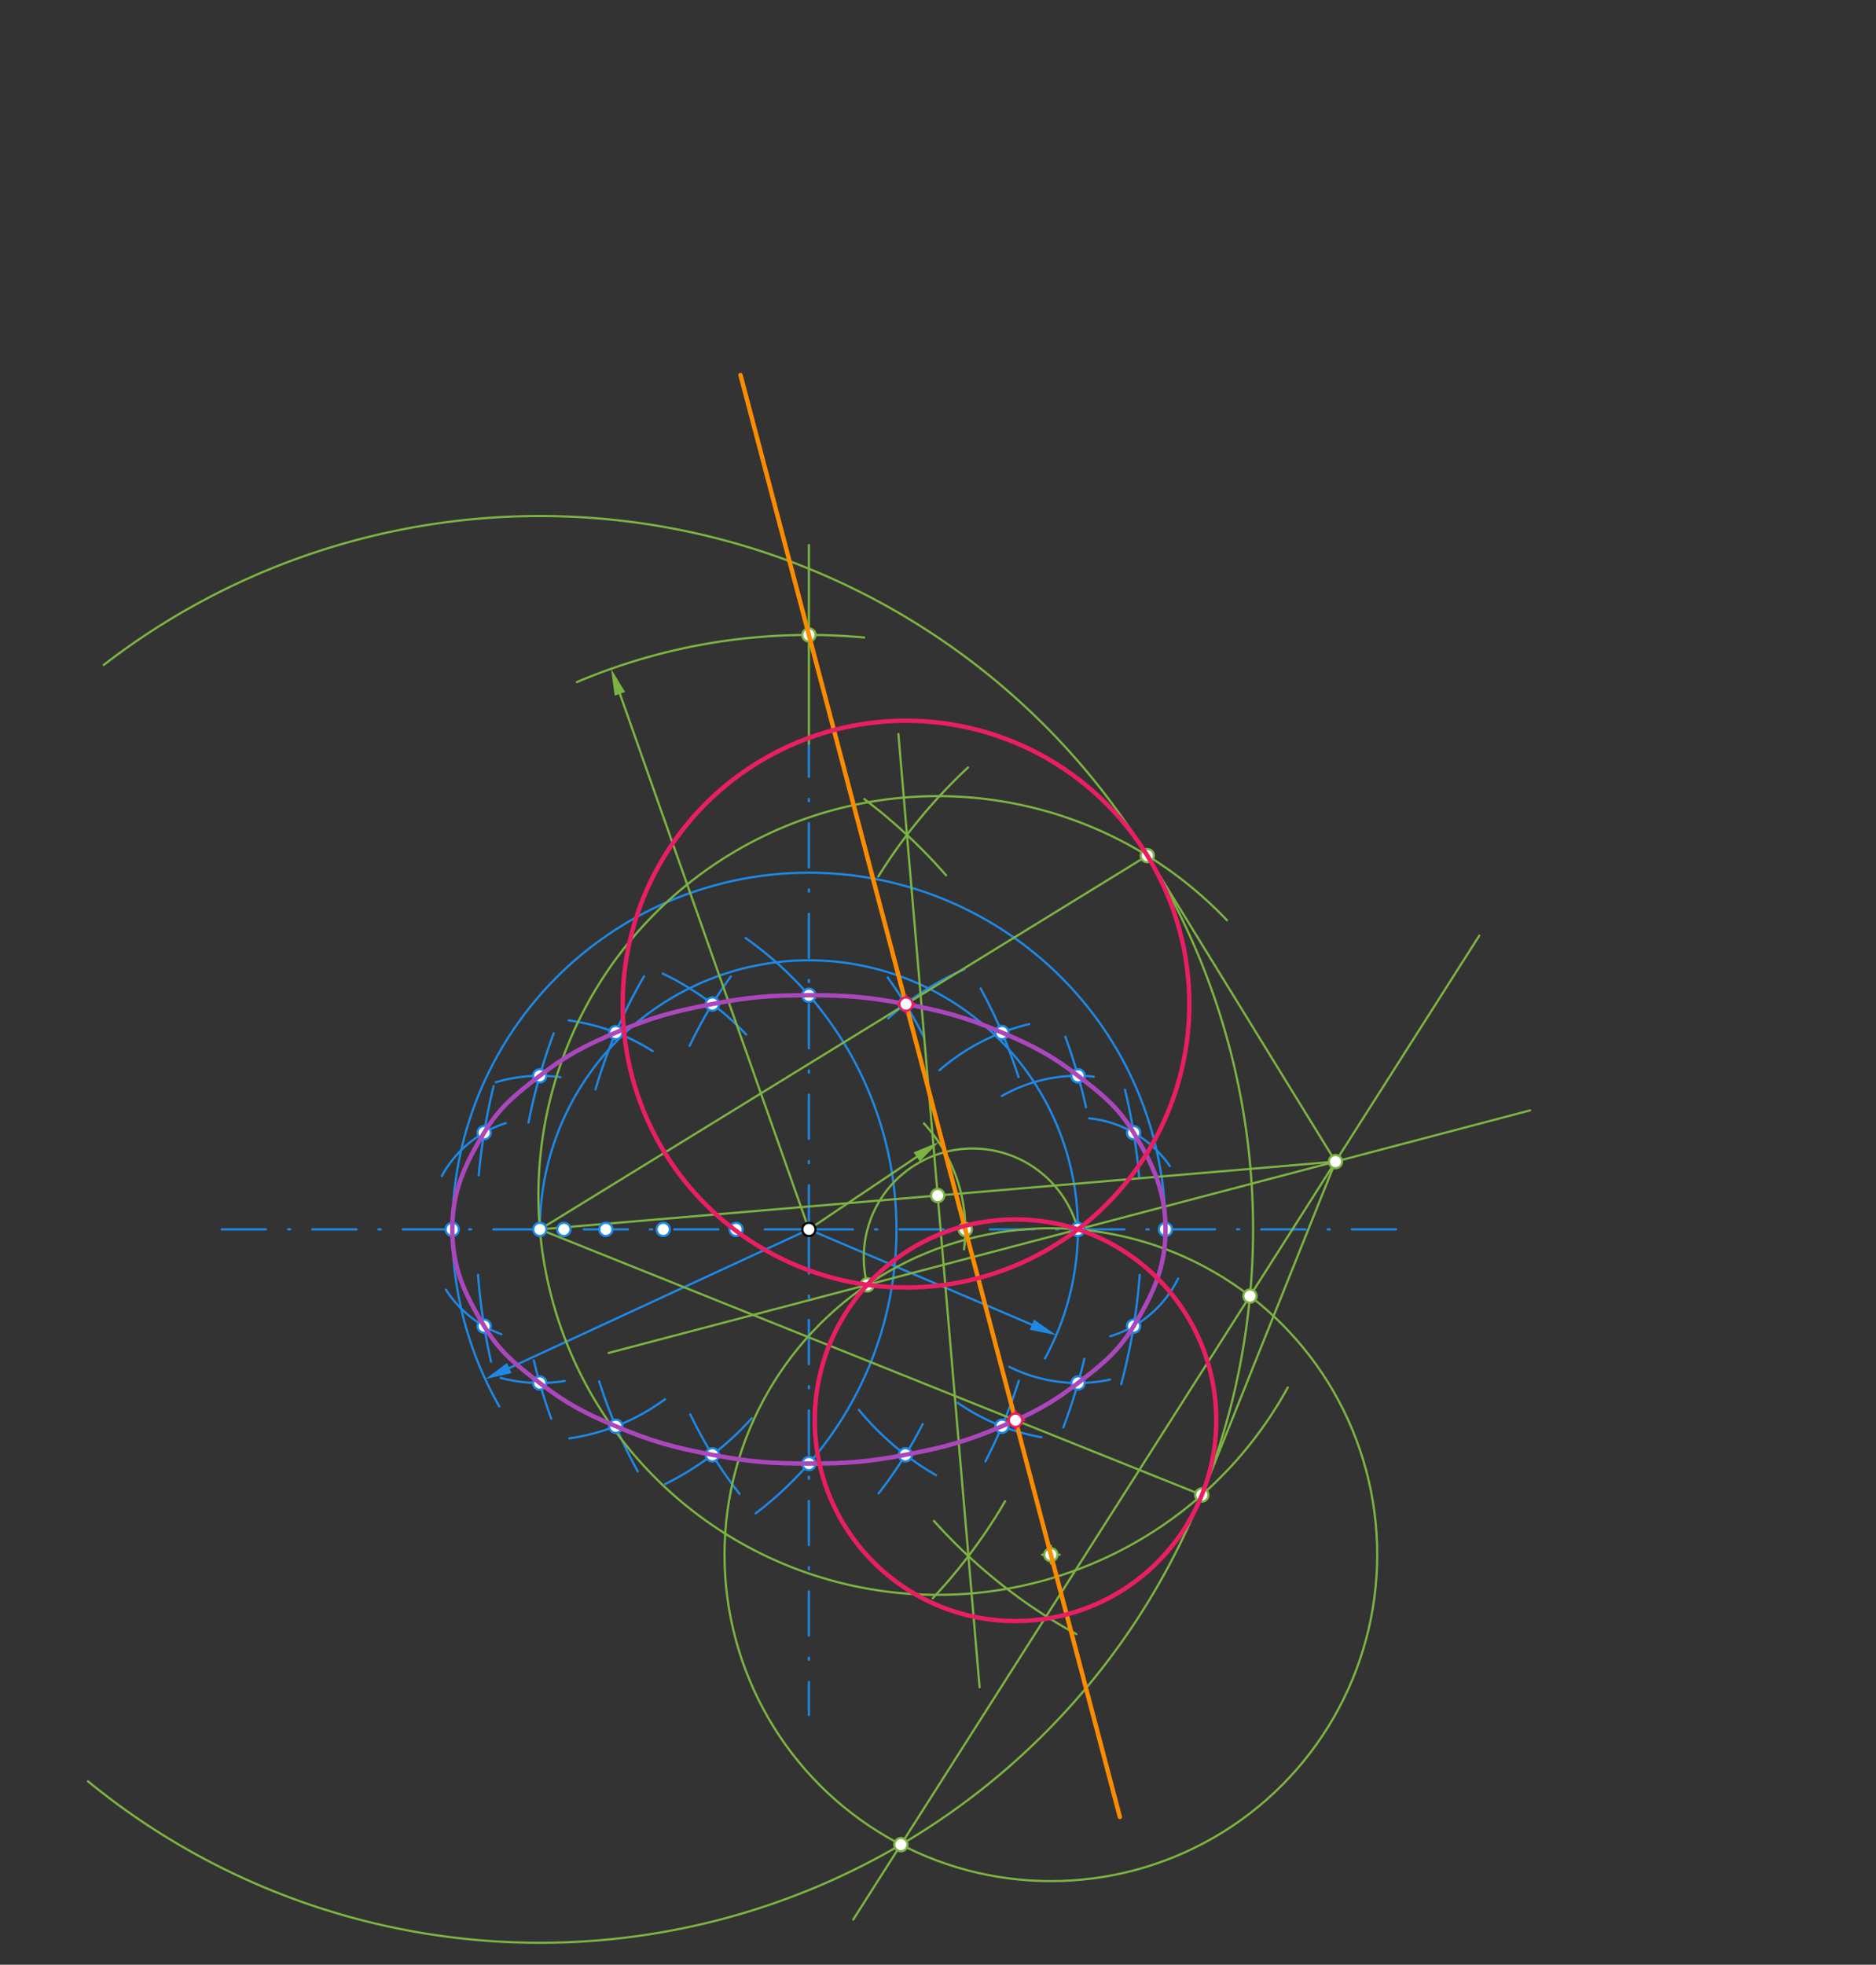<svg xmlns="http://www.w3.org/2000/svg" class="svg--816" height="100%" preserveAspectRatio="xMidYMid meet" viewBox="0 0 850 890" width="100%"><rect x="0" y="0" width="850" height="890" fill="#333333" stroke="none"/><defs><marker id="marker-arrow" markerHeight="16" markerUnits="userSpaceOnUse" markerWidth="24" orient="auto-start-reverse" refX="24" refY="4" viewBox="0 0 24 8"><path d="M 0 0 L 24 4 L 0 8 z" stroke="inherit"></path></marker></defs><g class="aux-layer--949"><g class="element--733"><line stroke="#1E88E5" stroke-dasharray="20, 10, 1, 10" stroke-linecap="round" stroke-width="1" x1="366.5" x2="638.5" y1="556.906" y2="556.906"></line></g><g class="element--733"><line stroke="#1E88E5" stroke-dasharray="20, 10, 1, 10" stroke-linecap="round" stroke-width="1" x1="366.5" x2="94.499" y1="556.906" y2="556.906"></line></g><g class="element--733"><line stroke="#1E88E5" stroke-dasharray="20, 10, 1, 10" stroke-linecap="round" stroke-width="1" x1="366.5" x2="366.5" y1="556.906" y2="336.906"></line></g><g class="element--733"><line stroke="#1E88E5" stroke-dasharray="20, 10, 1, 10" stroke-linecap="round" stroke-width="1" x1="366.5" x2="366.5" y1="556.906" y2="776.906"></line></g><g class="element--733"><path d="M 226.214 637.07 A 161.575 161.575 0 1 1 528.075 556.906" fill="none" stroke="#1E88E5" stroke-dasharray="none" stroke-linecap="round" stroke-width="1"></path></g><g class="element--733"><line stroke="#1E88E5" stroke-dasharray="none" stroke-linecap="round" stroke-width="1" x1="366.5" x2="230.746" y1="556.906" y2="619.704"></line><path d="M219.855,624.742 l12,2.5 l0,-5 z" fill="#1E88E5" stroke="#1E88E5" stroke-width="0" transform="rotate(335.175, 219.855, 624.742)"></path></g><g class="element--733"><path d="M 473.469 615.343 A 121.89 121.89 0 1 0 244.61 556.906" fill="none" stroke="#1E88E5" stroke-dasharray="none" stroke-linecap="round" stroke-width="1"></path></g><g class="element--733"><line stroke="#1E88E5" stroke-dasharray="none" stroke-linecap="round" stroke-width="1" x1="366.5" x2="467.552" y1="556.906" y2="600.083"></line><path d="M478.587,604.798 l12,2.5 l0,-5 z" fill="#1E88E5" stroke="#1E88E5" stroke-width="0" transform="rotate(203.136, 478.587, 604.798)"></path></g><g class="element--733"><path d="M 337.794 424.909 A 161.575 161.575 0 0 1 342.347 685.568" fill="none" stroke="#1E88E5" stroke-dasharray="none" stroke-linecap="round" stroke-width="1"></path></g><g class="element--733"><path d="M 200.195 532.715 A 50.576 50.576 0 0 1 229.131 508.758" fill="none" stroke="#1E88E5" stroke-dasharray="none" stroke-linecap="round" stroke-width="1"></path></g><g class="element--733"><path d="M 202.043 584.217 A 50.576 50.576 0 0 0 227.116 604.36" fill="none" stroke="#1E88E5" stroke-dasharray="none" stroke-linecap="round" stroke-width="1"></path></g><g class="element--733"><path d="M 216.92 532.403 A 272.574 272.574 0 0 1 223.656 492.002" fill="none" stroke="#1E88E5" stroke-dasharray="none" stroke-linecap="round" stroke-width="1"></path></g><g class="element--733"><path d="M 216.595 577.505 A 272.574 272.574 0 0 0 222.483 616.826" fill="none" stroke="#1E88E5" stroke-dasharray="none" stroke-linecap="round" stroke-width="1"></path></g><g class="element--733"><path d="M 224.612 490.269 A 69.574 69.574 0 0 1 253.964 487.964" fill="none" stroke="#1E88E5" stroke-dasharray="none" stroke-linecap="round" stroke-width="1"></path></g><g class="element--733"><path d="M 255.83 625.569 A 69.574 69.574 0 0 1 226.825 624.168" fill="none" stroke="#1E88E5" stroke-dasharray="none" stroke-linecap="round" stroke-width="1"></path></g><g class="element--733"><path d="M 250.888 468.059 A 253.576 253.576 0 0 0 239.474 508.512" fill="none" stroke="#1E88E5" stroke-dasharray="none" stroke-linecap="round" stroke-width="1"></path></g><g class="element--733"><path d="M 249.757 642.67 A 253.576 253.576 0 0 1 241.858 616.261" fill="none" stroke="#1E88E5" stroke-dasharray="none" stroke-linecap="round" stroke-width="1"></path></g><g class="element--733"><path d="M 257.664 462.226 A 95.576 95.576 0 0 1 295.686 476.123" fill="none" stroke="#1E88E5" stroke-dasharray="none" stroke-linecap="round" stroke-width="1"></path></g><g class="element--733"><path d="M 301.303 633.852 A 95.576 95.576 0 0 1 257.931 651.549" fill="none" stroke="#1E88E5" stroke-dasharray="none" stroke-linecap="round" stroke-width="1"></path></g><g class="element--733"><path d="M 291.809 442.252 A 227.574 227.574 0 0 0 269.84 493.457" fill="none" stroke="#1E88E5" stroke-dasharray="none" stroke-linecap="round" stroke-width="1"></path></g><g class="element--733"><path d="M 271.477 625.746 A 227.574 227.574 0 0 0 288.958 666.528" fill="none" stroke="#1E88E5" stroke-dasharray="none" stroke-linecap="round" stroke-width="1"></path></g><g class="element--733"><path d="M 300.255 440.997 A 128.574 128.574 0 0 1 338.119 468.66" fill="none" stroke="#1E88E5" stroke-dasharray="none" stroke-linecap="round" stroke-width="1"></path></g><g class="element--733"><path d="M 340.616 642.429 A 128.574 128.574 0 0 1 301.366 672.275" fill="none" stroke="#1E88E5" stroke-dasharray="none" stroke-linecap="round" stroke-width="1"></path></g><g class="element--733"><path d="M 331.136 442.316 A 194.576 194.576 0 0 0 312.478 473.751" fill="none" stroke="#1E88E5" stroke-dasharray="none" stroke-linecap="round" stroke-width="1"></path></g><g class="element--733"><path d="M 312.785 640.708 A 194.576 194.576 0 0 0 335.068 676.706" fill="none" stroke="#1E88E5" stroke-dasharray="none" stroke-linecap="round" stroke-width="1"></path></g><g class="element--733"><path d="M 530.041 528.217 A 50.576 50.576 0 0 0 493.501 506.589" fill="none" stroke="#1E88E5" stroke-dasharray="none" stroke-linecap="round" stroke-width="1"></path></g><g class="element--733"><path d="M 533.793 579.188 A 50.576 50.576 0 0 1 503.041 605.313" fill="none" stroke="#1E88E5" stroke-dasharray="none" stroke-linecap="round" stroke-width="1"></path></g><g class="element--733"><path d="M 509.73 493.597 A 272.574 272.574 0 0 1 516.15 533.187" fill="none" stroke="#1E88E5" stroke-dasharray="none" stroke-linecap="round" stroke-width="1"></path></g><g class="element--733"><path d="M 508.015 627.01 A 272.574 272.574 0 0 0 516.405 577.504" fill="none" stroke="#1E88E5" stroke-dasharray="none" stroke-linecap="round" stroke-width="1"></path></g><g class="element--733"><path d="M 495.585 487.706 A 69.574 69.574 0 0 0 453.927 496.468" fill="none" stroke="#1E88E5" stroke-dasharray="none" stroke-linecap="round" stroke-width="1"></path></g><g class="element--733"><path d="M 502.945 624.94 A 69.574 69.574 0 0 1 457.337 619.165" fill="none" stroke="#1E88E5" stroke-dasharray="none" stroke-linecap="round" stroke-width="1"></path></g><g class="element--733"><path d="M 492.072 501.555 A 253.576 253.576 0 0 0 482.683 469.602" fill="none" stroke="#1E88E5" stroke-dasharray="none" stroke-linecap="round" stroke-width="1"></path></g><g class="element--733"><path d="M 491.306 615.574 A 253.576 253.576 0 0 1 481.772 646.656" fill="none" stroke="#1E88E5" stroke-dasharray="none" stroke-linecap="round" stroke-width="1"></path></g><g class="element--733"><path d="M 466.345 463.908 A 95.576 95.576 0 0 0 425.663 484.795" fill="none" stroke="#1E88E5" stroke-dasharray="none" stroke-linecap="round" stroke-width="1"></path></g><g class="element--733"><path d="M 433.884 635.416 A 95.576 95.576 0 0 0 471.846 651.039" fill="none" stroke="#1E88E5" stroke-dasharray="none" stroke-linecap="round" stroke-width="1"></path></g><g class="element--733"><path d="M 444.302 447.76 A 227.574 227.574 0 0 1 461.475 487.916" fill="none" stroke="#1E88E5" stroke-dasharray="none" stroke-linecap="round" stroke-width="1"></path></g><g class="element--733"><path d="M 461.614 625.457 A 227.574 227.574 0 0 1 446.463 662.003" fill="none" stroke="#1E88E5" stroke-dasharray="none" stroke-linecap="round" stroke-width="1"></path></g><g class="element--733"><path d="M 436.94 439.075 A 128.574 128.574 0 0 0 402.443 461.28" fill="none" stroke="#1E88E5" stroke-dasharray="none" stroke-linecap="round" stroke-width="1"></path></g><g class="element--733"><path d="M 424.103 668.254 A 128.574 128.574 0 0 1 389.165 638.672" fill="none" stroke="#1E88E5" stroke-dasharray="none" stroke-linecap="round" stroke-width="1"></path></g><g class="element--733"><path d="M 402.201 442.78 A 194.576 194.576 0 0 1 418.768 470.138" fill="none" stroke="#1E88E5" stroke-dasharray="none" stroke-linecap="round" stroke-width="1"></path></g><g class="element--733"><path d="M 418.06 645.081 A 194.576 194.576 0 0 1 398.089 676.506" fill="none" stroke="#1E88E5" stroke-dasharray="none" stroke-linecap="round" stroke-width="1"></path></g><g class="element--733"><path d="M 436.786 565.953 A 70.866 70.866 0 0 0 418.636 508.908" fill="none" stroke="#7CB342" stroke-dasharray="none" stroke-linecap="round" stroke-width="1"></path></g><g class="element--733"><line stroke="#7CB342" stroke-dasharray="none" stroke-linecap="round" stroke-width="1" x1="366.5" x2="415.35" y1="556.906" y2="524.059"></line><path d="M425.308,517.363 l12,2.5 l0,-5 z" fill="#7CB342" stroke="#7CB342" stroke-width="0" transform="rotate(146.083, 425.308, 517.363)"></path></g><g class="element--733"><line stroke="#7CB342" stroke-dasharray="none" stroke-linecap="round" stroke-width="1" x1="366.5" x2="366.5" y1="336.906" y2="246.906"></line></g><g class="element--733"><path d="M 261.407 308.968 A 269.291 269.291 0 0 1 391.539 288.782" fill="none" stroke="#7CB342" stroke-dasharray="none" stroke-linecap="round" stroke-width="1"></path></g><g class="element--733"><line stroke="#7CB342" stroke-dasharray="none" stroke-linecap="round" stroke-width="1" x1="366.5" x2="280.868" y1="556.906" y2="314.283"></line><path d="M276.874,302.967 l12,2.5 l0,-5 z" fill="#7CB342" stroke="#7CB342" stroke-width="0" transform="rotate(70.56, 276.874, 302.967)"></path></g><g class="element--733"><path d="M 46.981 301.234 A 323.15 323.15 0 1 1 39.843 806.899" fill="none" stroke="#7CB342" stroke-dasharray="none" stroke-linecap="round" stroke-width="1"></path></g><g class="element--733"><line stroke="#7CB342" stroke-dasharray="none" stroke-linecap="round" stroke-width="1" x1="488.39" x2="373.164" y1="556.906" y2="587.229"></line></g><g class="element--733"><path d="M 488.39 556.906 A 49.344 49.344 0 0 0 392.952 582.022" fill="none" stroke="#7CB342" stroke-dasharray="none" stroke-linecap="round" stroke-width="1"></path></g><g class="element--733"><g class="center--a87"><line x1="472.144" y1="704.263" x2="480.144" y2="704.263" stroke="#7CB342" stroke-width="1" stroke-linecap="round"></line><line x1="476.144" y1="700.263" x2="476.144" y2="708.263" stroke="#7CB342" stroke-width="1" stroke-linecap="round"></line><circle class="hit--87b" cx="476.144" cy="704.263" r="4" stroke="none" fill="transparent"></circle></g><circle cx="476.144" cy="704.263" fill="none" r="147.865" stroke="#7CB342" stroke-dasharray="none" stroke-width="1"></circle></g><g class="element--733"><line stroke="#7CB342" stroke-dasharray="none" stroke-linecap="round" stroke-width="1" x1="408.196" x2="566.346" y1="835.591" y2="587.098"></line></g><g class="element--733"><line stroke="#7CB342" stroke-dasharray="none" stroke-linecap="round" stroke-width="1" x1="408.196" x2="386.605" y1="835.591" y2="869.517"></line></g><g class="element--733"><line stroke="#7CB342" stroke-dasharray="none" stroke-linecap="round" stroke-width="1" x1="566.346" x2="670.253" y1="587.098" y2="423.836"></line></g><g class="element--733"><line stroke="#7CB342" stroke-dasharray="none" stroke-linecap="round" stroke-width="1" x1="488.39" x2="693.26" y1="556.906" y2="502.993"></line></g><g class="element--733"><line stroke="#7CB342" stroke-dasharray="none" stroke-linecap="round" stroke-width="1" x1="373.164" x2="275.752" y1="587.229" y2="612.864"></line></g><g class="element--733"><line stroke="#7CB342" stroke-dasharray="none" stroke-linecap="round" stroke-width="1" x1="605.11" x2="244.61" y1="526.19" y2="556.906"></line></g><g class="element--733"><path d="M 397.956 397.006 A 244.134 244.134 0 0 1 438.6 347.653" fill="none" stroke="#7CB342" stroke-dasharray="none" stroke-linecap="round" stroke-width="1"></path></g><g class="element--733"><path d="M 391.624 362 A 244.134 244.134 0 0 1 428.635 396.481" fill="none" stroke="#7CB342" stroke-dasharray="none" stroke-linecap="round" stroke-width="1"></path></g><g class="element--733"><path d="M 423.154 688.958 A 244.134 244.134 0 0 0 487.66 740.215" fill="none" stroke="#7CB342" stroke-dasharray="none" stroke-linecap="round" stroke-width="1"></path></g><g class="element--733"><path d="M 455.408 680.055 A 244.134 244.134 0 0 1 422.632 723.968" fill="none" stroke="#7CB342" stroke-dasharray="none" stroke-linecap="round" stroke-width="1"></path></g><g class="element--733"><line stroke="#7CB342" stroke-dasharray="none" stroke-linecap="round" stroke-width="1" x1="438.778" x2="407.049" y1="704.894" y2="332.501"></line></g><g class="element--733"><line stroke="#7CB342" stroke-dasharray="none" stroke-linecap="round" stroke-width="1" x1="438.778" x2="443.841" y1="704.894" y2="764.321"></line></g><g class="element--733"><path d="M 244.61 556.906 A 180.903 180.903 0 0 0 583.495 628.503" fill="none" stroke="#7CB342" stroke-dasharray="none" stroke-linecap="round" stroke-width="1"></path></g><g class="element--733"><path d="M 244.609 556.906 A 180.904 180.904 0 0 1 555.923 416.853" fill="none" stroke="#7CB342" stroke-dasharray="none" stroke-linecap="round" stroke-width="1"></path></g><g class="element--733"><line stroke="#7CB342" stroke-dasharray="none" stroke-linecap="round" stroke-width="1" x1="605.11" x2="544.53" y1="526.19" y2="677.214"></line></g><g class="element--733"><line stroke="#7CB342" stroke-dasharray="none" stroke-linecap="round" stroke-width="1" x1="605.11" x2="519.852" y1="526.19" y2="387.59"></line></g><g class="element--733"><line stroke="#7CB342" stroke-dasharray="none" stroke-linecap="round" stroke-width="1" x1="544.53" x2="244.609" y1="677.214" y2="556.906"></line></g><g class="element--733"><line stroke="#7CB342" stroke-dasharray="none" stroke-linecap="round" stroke-width="1" x1="519.852" x2="244.609" y1="387.59" y2="556.906"></line></g><g class="element--733"><circle cx="204.925" cy="556.906" r="3" stroke="#1E88E5" stroke-width="1" fill="#ffffff"></circle>}</g><g class="element--733"><circle cx="528.075" cy="556.906" r="3" stroke="#1E88E5" stroke-width="1" fill="#ffffff"></circle>}</g><g class="element--733"><circle cx="244.61" cy="556.906" r="3" stroke="#1E88E5" stroke-width="1" fill="#ffffff"></circle>}</g><g class="element--733"><circle cx="488.39" cy="556.906" r="3" stroke="#1E88E5" stroke-width="1" fill="#ffffff"></circle>}</g><g class="element--733"><circle cx="366.5" cy="450.844" r="3" stroke="#1E88E5" stroke-width="1" fill="#ffffff"></circle>}</g><g class="element--733"><circle cx="366.5" cy="662.969" r="3" stroke="#1E88E5" stroke-width="1" fill="#ffffff"></circle>}</g><g class="element--733"><circle cx="255.5" cy="556.906" r="3" stroke="#1E88E5" stroke-width="1" fill="#ffffff"></circle>}</g><g class="element--733"><circle cx="274.5" cy="556.906" r="3" stroke="#1E88E5" stroke-width="1" fill="#ffffff"></circle>}</g><g class="element--733"><circle cx="300.5" cy="556.906" r="3" stroke="#1E88E5" stroke-width="1" fill="#ffffff"></circle>}</g><g class="element--733"><circle cx="333.5" cy="556.906" r="3" stroke="#1E88E5" stroke-width="1" fill="#ffffff"></circle>}</g><g class="element--733"><circle cx="219.362" cy="513.084" r="3" stroke="#1E88E5" stroke-width="1" fill="#ffffff"></circle>}</g><g class="element--733"><circle cx="219.362" cy="600.729" r="3" stroke="#1E88E5" stroke-width="1" fill="#ffffff"></circle>}</g><g class="element--733"><circle cx="244.545" cy="487.333" r="3" stroke="#1E88E5" stroke-width="1" fill="#ffffff"></circle>}</g><g class="element--733"><circle cx="244.545" cy="626.48" r="3" stroke="#1E88E5" stroke-width="1" fill="#ffffff"></circle>}</g><g class="element--733"><circle cx="279.013" cy="467.737" r="3" stroke="#1E88E5" stroke-width="1" fill="#ffffff"></circle>}</g><g class="element--733"><circle cx="279.013" cy="646.076" r="3" stroke="#1E88E5" stroke-width="1" fill="#ffffff"></circle>}</g><g class="element--733"><circle cx="322.755" cy="454.805" r="3" stroke="#1E88E5" stroke-width="1" fill="#ffffff"></circle>}</g><g class="element--733"><circle cx="322.755" cy="659.008" r="3" stroke="#1E88E5" stroke-width="1" fill="#ffffff"></circle>}</g><g class="element--733"><circle cx="513.638" cy="513.084" r="3" stroke="#1E88E5" stroke-width="1" fill="#ffffff"></circle>}</g><g class="element--733"><circle cx="513.638" cy="600.729" r="3" stroke="#1E88E5" stroke-width="1" fill="#ffffff"></circle>}</g><g class="element--733"><circle cx="488.455" cy="487.333" r="3" stroke="#1E88E5" stroke-width="1" fill="#ffffff"></circle>}</g><g class="element--733"><circle cx="488.455" cy="487.333" r="3" stroke="#1E88E5" stroke-width="1" fill="#ffffff"></circle>}</g><g class="element--733"><circle cx="488.455" cy="626.48" r="3" stroke="#1E88E5" stroke-width="1" fill="#ffffff"></circle>}</g><g class="element--733"><circle cx="453.987" cy="467.737" r="3" stroke="#1E88E5" stroke-width="1" fill="#ffffff"></circle>}</g><g class="element--733"><circle cx="453.987" cy="646.076" r="3" stroke="#1E88E5" stroke-width="1" fill="#ffffff"></circle>}</g><g class="element--733"><circle cx="410.245" cy="454.805" r="3" stroke="#1E88E5" stroke-width="1" fill="#ffffff"></circle>}</g><g class="element--733"><circle cx="410.245" cy="659.008" r="3" stroke="#1E88E5" stroke-width="1" fill="#ffffff"></circle>}</g><g class="element--733"><circle cx="437.366" cy="556.906" r="3" stroke="#7CB342" stroke-width="1" fill="#ffffff"></circle>}</g><g class="element--733"><circle cx="366.5" cy="287.615" r="3" stroke="#7CB342" stroke-width="1" fill="#ffffff"></circle>}</g><g class="element--733"><circle cx="392.952" cy="582.022" r="3" stroke="#7CB342" stroke-width="1" fill="#ffffff"></circle>}</g><g class="element--733"><circle cx="476.144" cy="704.263" r="3" stroke="#7CB342" stroke-width="1" fill="#ffffff"></circle>}</g><g class="element--733"><circle cx="408.196" cy="835.591" r="3" stroke="#7CB342" stroke-width="1" fill="#ffffff"></circle>}</g><g class="element--733"><circle cx="566.346" cy="587.098" r="3" stroke="#7CB342" stroke-width="1" fill="#ffffff"></circle>}</g><g class="element--733"><circle cx="605.11" cy="526.19" r="3" stroke="#7CB342" stroke-width="1" fill="#ffffff"></circle>}</g><g class="element--733"><circle cx="424.86" cy="541.548" r="3" stroke="#7CB342" stroke-width="1" fill="#ffffff"></circle>}</g><g class="element--733"><circle cx="544.53" cy="677.214" r="3" stroke="#7CB342" stroke-width="1" fill="#ffffff"></circle>}</g><g class="element--733"><circle cx="519.852" cy="387.59" r="3" stroke="#7CB342" stroke-width="1" fill="#ffffff"></circle>}</g></g><g class="main-layer--75a"><g class="element--733"><path d="M 204.925 556.906 C 204.925 539.853, 210.296 527.995, 219.362 513.084 C 226.439 501.443, 233.515 495.835, 244.545 487.333 C 256.686 477.973, 264.819 473.775, 279.013 467.737 C 295.342 460.79, 305.255 458.15, 322.755 454.805 C 339.606 451.584, 349.309 450.844, 366.5 450.844 C 383.691 450.844, 393.394 451.584, 410.245 454.805 C 427.745 458.15, 437.658 460.79, 453.987 467.737 C 468.181 473.775, 476.314 477.973, 488.455 487.333 C 499.485 495.835, 506.561 501.443, 513.638 513.084 C 522.704 527.995, 528.075 539.853, 528.075 556.906 C 528.075 573.96, 522.704 585.817, 513.638 600.729 C 506.561 612.369, 499.485 617.977, 488.455 626.48 C 476.314 635.84, 468.181 640.037, 453.987 646.076 C 437.658 653.022, 427.745 655.663, 410.245 659.008 C 393.394 662.229, 383.691 662.969, 366.5 662.969 C 349.309 662.969, 339.606 662.229, 322.755 659.008 C 305.255 655.663, 295.342 653.022, 279.013 646.076 C 264.819 640.037, 256.686 635.84, 244.545 626.48 C 233.515 617.977, 226.439 612.369, 219.362 600.729 C 210.296 585.817, 204.925 573.96, 204.925 556.906" fill="none" stroke="#AB47BC" stroke-linecap="round" stroke-width="2"></path></g><g class="element--733"><line stroke="#FB8C00" stroke-dasharray="none" stroke-linecap="round" stroke-width="2" x1="437.366" x2="366.5" y1="556.906" y2="287.615"></line></g><g class="element--733"><line stroke="#FB8C00" stroke-dasharray="none" stroke-linecap="round" stroke-width="2" x1="366.5" x2="335.522" y1="287.615" y2="169.9"></line></g><g class="element--733"><line stroke="#FB8C00" stroke-dasharray="none" stroke-linecap="round" stroke-width="2" x1="437.366" x2="507.401" y1="556.906" y2="823.038"></line></g><g class="element--733"><g class="center--a87"><line x1="456.115" y1="643.353" x2="464.115" y2="643.353" stroke="#E91E63" stroke-width="1" stroke-linecap="round"></line><line x1="460.115" y1="639.353" x2="460.115" y2="647.353" stroke="#E91E63" stroke-width="1" stroke-linecap="round"></line><circle class="hit--87b" cx="460.115" cy="643.353" r="4" stroke="none" fill="transparent"></circle></g><circle cx="460.115" cy="643.353" fill="none" r="90.953" stroke="#E91E63" stroke-dasharray="none" stroke-width="2"></circle></g><g class="element--733"><g class="center--a87"><line x1="406.51" y1="454.852" x2="414.51" y2="454.852" stroke="#E91E63" stroke-width="1" stroke-linecap="round"></line><line x1="410.51" y1="450.852" x2="410.51" y2="458.852" stroke="#E91E63" stroke-width="1" stroke-linecap="round"></line><circle class="hit--87b" cx="410.51" cy="454.852" r="4" stroke="none" fill="transparent"></circle></g><circle cx="410.51" cy="454.852" fill="none" r="128.374" stroke="#E91E63" stroke-dasharray="none" stroke-width="2"></circle></g><g class="element--733"><circle cx="366.5" cy="556.906" r="3" stroke="#000000" stroke-width="1" fill="#ffffff"></circle>}</g><g class="element--733"><circle cx="460.115" cy="643.353" r="3" stroke="#E91E63" stroke-width="1" fill="#ffffff"></circle>}</g><g class="element--733"><circle cx="460.115" cy="643.353" r="3" stroke="#E91E63" stroke-width="1" fill="#ffffff"></circle>}</g><g class="element--733"><circle cx="410.51" cy="454.852" r="3" stroke="#E91E63" stroke-width="1" fill="#ffffff"></circle>}</g></g><g class="snaps-layer--ac6"></g><g class="temp-layer--52d"></g></svg>